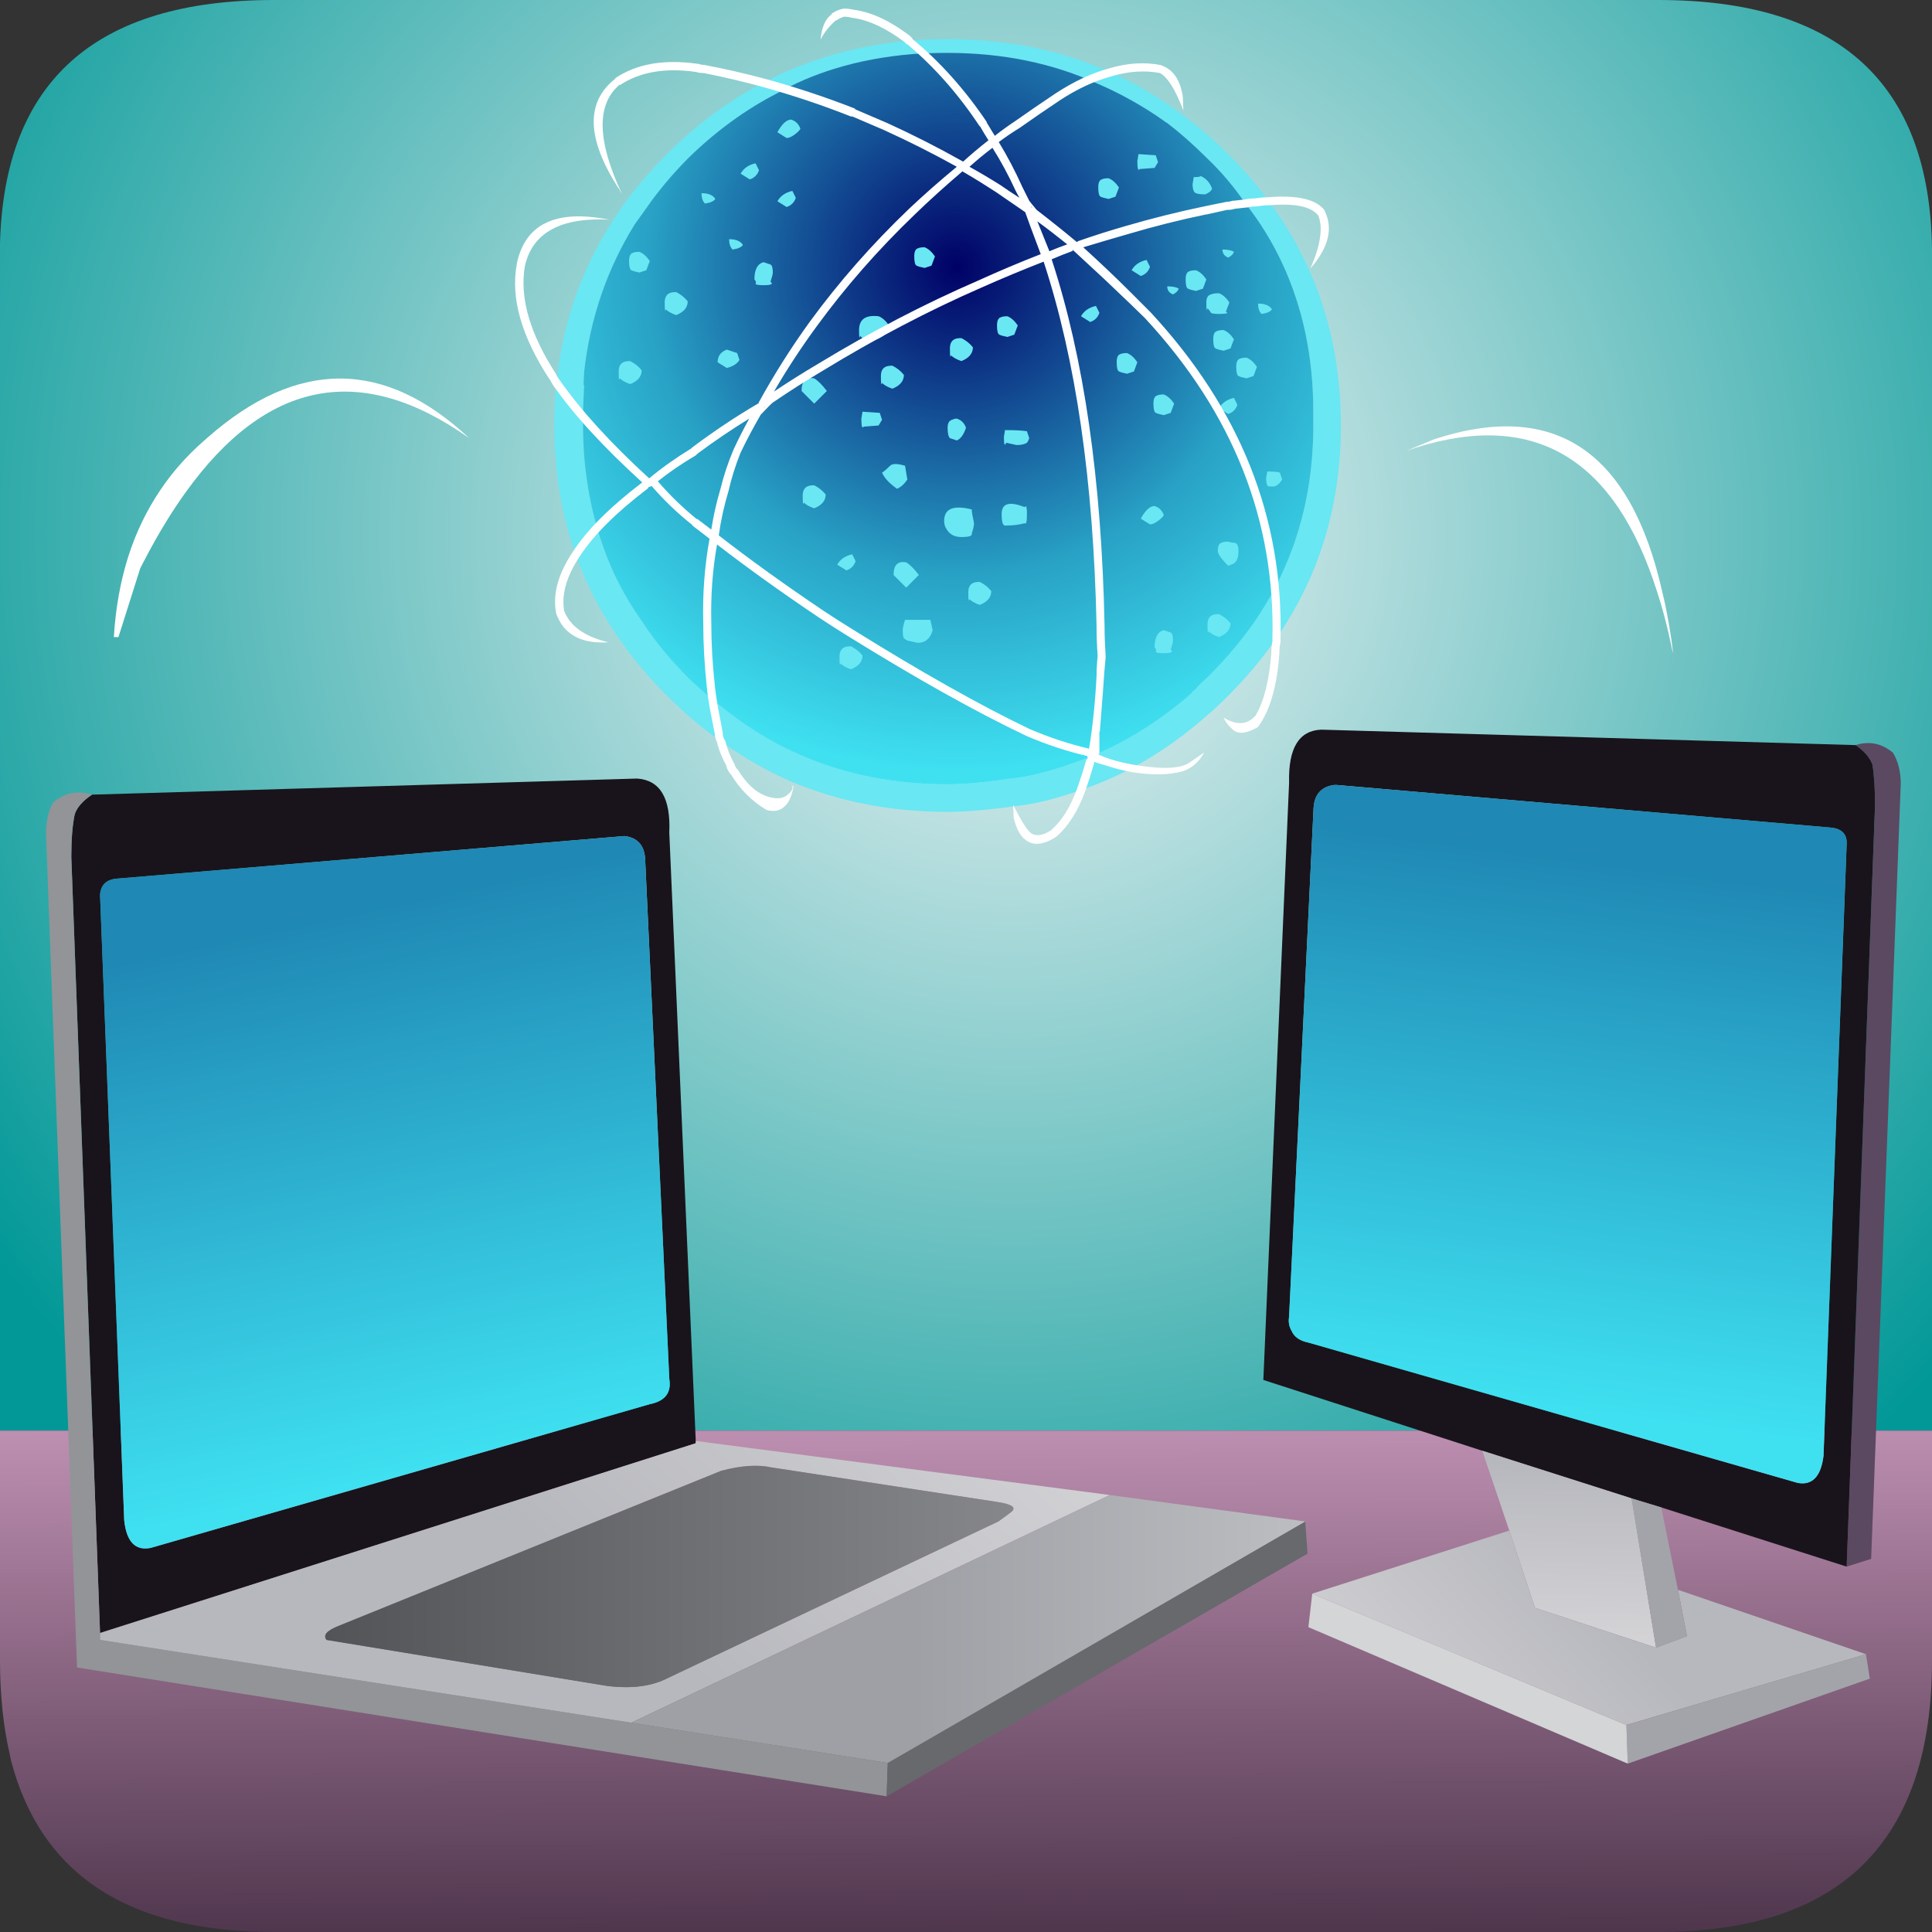 <?xml version="1.0" encoding="utf-8"?>
<!-- Generator: Adobe Illustrator 16.0.0, SVG Export Plug-In . SVG Version: 6.00 Build 0)  -->
<!DOCTYPE svg PUBLIC "-//W3C//DTD SVG 1.1//EN" "http://www.w3.org/Graphics/SVG/1.1/DTD/svg11.dtd">
<svg version="1.1" id="Information_Technology__x28_IT_x29_"
	 xmlns="http://www.w3.org/2000/svg" xmlns:xlink="http://www.w3.org/1999/xlink" x="0px" y="0px" width="42px" height="42px"
	 viewBox="0 0 42 42" enable-background="new 0 0 42 42" xml:space="preserve">
<rect x="0" y="0" width="42" height="42" fill="#333333" stroke="none"/>
<g>
	
		<line fill-rule="evenodd" clip-rule="evenodd" fill="none" stroke="#0000FF" stroke-width="0.35" stroke-linecap="round" stroke-linejoin="round" stroke-miterlimit="3" x1="24.5" y1="24.4" x2="27.1" y2="24.9"/>
	<g>
		<g>
			
				<radialGradient id="SVGID_1_" cx="44" cy="23.2" r="54.413" gradientTransform="matrix(0.5 0 0 0.5 0 0)" gradientUnits="userSpaceOnUse">
				<stop  offset="0" style="stop-color:#F5F6F7"/>
				<stop  offset="1" style="stop-color:#019897"/>
			</radialGradient>
			<path fill-rule="evenodd" clip-rule="evenodd" fill="url(#SVGID_1_)" d="M42,31.1H0V5.55C0,5.5,0,5.45,0,5.4
				c0-0.038,0-0.075,0-0.112C0.095,1.763,2.078,0,5.95,0h30.1c3.913,0,5.896,1.8,5.95,5.4c0,0.05,0,0.1,0,0.15V31.1z"/>
			
				<linearGradient id="SVGID_2_" gradientUnits="userSpaceOnUse" x1="42.129" y1="93.763" x2="41.933" y2="53.388" gradientTransform="matrix(0.5 0 0 0.5 0 0)">
				<stop  offset="0" style="stop-color:#1E0F21"/>
				<stop  offset="1" style="stop-color:#E9B2D8"/>
			</linearGradient>
			<path fill-rule="evenodd" clip-rule="evenodd" fill="url(#SVGID_2_)" d="M0,31.1h42v5c0,3.934-1.983,5.9-5.95,5.9H5.95
				c-3.16,0-5.064-1.246-5.713-3.737c-0.007-0.042-0.015-0.083-0.025-0.125C0.071,37.527,0,36.849,0,36.1V31.1z"/>
		</g>
	</g>
	<g>
		<g>
			<path fill-rule="evenodd" clip-rule="evenodd" fill="#19141B" d="M2,17.275l11.85-0.35c0.5,0.034,0.733,0.425,0.7,1.175
				l0.575,13.225v0.05L2.175,35.5L1.55,18.625c0-0.383,0.025-0.692,0.075-0.925C1.675,17.55,1.8,17.408,2,17.275z M2.55,19.1
				c-0.233,0.017-0.358,0.133-0.375,0.35L2.7,33.05c0.05,0.467,0.241,0.667,0.575,0.601l10.85-3.125
				c0.333-0.066,0.475-0.25,0.425-0.551l-0.525-11.3c-0.017-0.3-0.167-0.466-0.45-0.5L2.55,19.1z"/>
			<path fill-rule="evenodd" clip-rule="evenodd" fill="#929498" d="M19.3,38.325l-0.025,0.725l-17.6-2.8L1,18.125
				c0-0.267,0.05-0.492,0.15-0.675C1.4,17.233,1.684,17.175,2,17.275C1.8,17.408,1.675,17.55,1.625,17.7
				c-0.05,0.233-0.075,0.542-0.075,0.925L2.175,35.5v0.15l11.55,1.8L19.3,38.325z"/>
			<polygon fill-rule="evenodd" clip-rule="evenodd" fill="#67696D" points="19.3,38.325 28.375,33.075 28.425,33.775 19.275,39.05 
							"/>
			<path fill-rule="evenodd" clip-rule="evenodd" fill="#69E7F3" d="M27.575,4.362c0.329,0.445,0.608,0.911,0.837,1.4
				c0.492,1.063,0.738,2.226,0.738,3.487c0,1.742-0.471,3.288-1.413,4.638c-0.292,0.425-0.629,0.829-1.013,1.212
				c-0.018,0.018-0.033,0.034-0.05,0.05c-0.009,0.009-0.017,0.017-0.024,0.025c-0.09,0.089-0.182,0.177-0.275,0.263
				c-0.029,0.024-0.059,0.049-0.088,0.075c-0.523,0.468-1.077,0.86-1.662,1.175c-0.362,0.193-0.737,0.355-1.125,0.487
				c-0.557,0.196-1.032,0.313-1.425,0.35c-0.59,0.083-1.082,0.125-1.475,0.125c-1.241,0-2.387-0.225-3.438-0.675
				c-0.522-0.232-1.022-0.52-1.5-0.863c-0.388-0.275-0.759-0.587-1.113-0.938c-0.431-0.422-0.806-0.868-1.125-1.337
				c-0.385-0.562-0.689-1.158-0.912-1.788c-0.309-0.869-0.463-1.802-0.463-2.8c0-0.316,0.017-0.625,0.05-0.925
				c0.126-1.259,0.518-2.409,1.175-3.45c0.125-0.198,0.259-0.395,0.4-0.587c0.263-0.341,0.555-0.67,0.875-0.988
				c0.63-0.617,1.309-1.117,2.038-1.5c0.428-0.225,0.874-0.408,1.337-0.55c0.586-0.188,1.199-0.308,1.838-0.362
				C20.039,0.862,20.317,0.85,20.6,0.85c1.278,0,2.453,0.237,3.525,0.712C24.659,1.8,25.168,2.096,25.65,2.45
				c0.02,0.015,0.041,0.031,0.063,0.05c0.323,0.238,0.636,0.505,0.938,0.8C26.992,3.639,27.301,3.993,27.575,4.362z M27.075,4.425
				c-0.25-0.366-0.534-0.7-0.851-1c-0.283-0.283-0.566-0.533-0.85-0.75c-0.033-0.017-0.059-0.033-0.075-0.05
				c-0.45-0.316-0.925-0.583-1.425-0.8C22.892,1.375,21.8,1.15,20.6,1.15c-0.267,0-0.517,0.008-0.75,0.025
				c-0.617,0.05-1.192,0.158-1.725,0.325c-0.433,0.133-0.842,0.309-1.225,0.525c-0.683,0.35-1.325,0.817-1.925,1.4
				c-0.283,0.283-0.55,0.592-0.8,0.925c-0.117,0.167-0.242,0.341-0.375,0.525c-0.6,0.967-0.966,2.033-1.1,3.2
				c-0.006,0.099-0.01,0.199-0.013,0.3H12.7c-0.011,0.188-0.02,0.38-0.025,0.575V9.1c0,0.049,0,0.099,0,0.15
				c0,0.917,0.142,1.783,0.425,2.6c0.2,0.583,0.483,1.133,0.85,1.65c0.283,0.433,0.625,0.85,1.025,1.25
				c0.333,0.317,0.683,0.608,1.05,0.875c0.434,0.317,0.9,0.583,1.4,0.8c0.967,0.417,2.025,0.625,3.175,0.625
				c0.367,0,0.825-0.042,1.375-0.125c0.367-0.033,0.809-0.142,1.325-0.325c0.351-0.117,0.7-0.267,1.05-0.45
				c0.533-0.283,1.051-0.642,1.551-1.075c0.016-0.034,0.041-0.059,0.074-0.075c0.084-0.1,0.167-0.183,0.25-0.25l0.025-0.025
				c0.017-0.017,0.033-0.033,0.05-0.05c0.351-0.35,0.667-0.725,0.95-1.125c0.867-1.25,1.3-2.683,1.3-4.3c0-0.05,0-0.1,0-0.15V9.025
				c0-0.024,0-0.049,0-0.075c0-1.184-0.225-2.259-0.675-3.225C27.658,5.258,27.392,4.825,27.075,4.425z"/>
			
				<radialGradient id="SVGID_3_" cx="41.6" cy="11.6" r="24.956" gradientTransform="matrix(0.5 0 0 0.5 0 0)" gradientUnits="userSpaceOnUse">
				<stop  offset="0" style="stop-color:#000066"/>
				<stop  offset="0.537" style="stop-color:#28A1C5"/>
				<stop  offset="0.882" style="stop-color:#3FE1F1"/>
			</radialGradient>
			<path fill-rule="evenodd" clip-rule="evenodd" fill="url(#SVGID_3_)" d="M27.075,4.425c0.316,0.4,0.583,0.833,0.8,1.3
				c0.45,0.966,0.675,2.042,0.675,3.225c0,0.025,0,0.05,0,0.075V9.1c0,0.05,0,0.1,0,0.15c0,1.617-0.433,3.05-1.3,4.3
				c-0.283,0.4-0.6,0.775-0.95,1.125c-0.017,0.017-0.033,0.034-0.05,0.05l-0.025,0.025c-0.083,0.067-0.166,0.15-0.25,0.25
				c-0.033,0.017-0.059,0.042-0.074,0.075c-0.5,0.433-1.018,0.792-1.551,1.075C24,16.333,23.65,16.483,23.3,16.6
				c-0.517,0.183-0.958,0.292-1.325,0.325c-0.55,0.083-1.008,0.125-1.375,0.125c-1.15,0-2.208-0.208-3.175-0.625
				c-0.5-0.216-0.966-0.483-1.4-0.8c-0.367-0.267-0.717-0.558-1.05-0.875c-0.4-0.4-0.742-0.817-1.025-1.25
				c-0.367-0.517-0.65-1.067-0.85-1.65c-0.283-0.817-0.425-1.683-0.425-2.6c0-0.051,0-0.101,0-0.15V8.95
				c0.006-0.195,0.014-0.387,0.025-0.575h-0.013c0.002-0.101,0.007-0.201,0.013-0.3c0.133-1.167,0.5-2.233,1.1-3.2
				c0.133-0.184,0.258-0.358,0.375-0.525c0.25-0.333,0.517-0.642,0.8-0.925c0.6-0.583,1.242-1.05,1.925-1.4
				c0.383-0.216,0.792-0.392,1.225-0.525c0.533-0.167,1.108-0.275,1.725-0.325c0.233-0.017,0.483-0.025,0.75-0.025
				c1.2,0,2.292,0.225,3.275,0.675c0.5,0.217,0.975,0.483,1.425,0.8c0.017,0.017,0.042,0.033,0.075,0.05
				c0.283,0.217,0.566,0.467,0.85,0.75C26.541,3.725,26.825,4.059,27.075,4.425z"/>
			<path fill-rule="evenodd" clip-rule="evenodd" fill="#FFFFFF" d="M30.575,9.8l0.6-0.25c2.62-0.858,4.274,0.25,4.963,3.325
				c0.038,0.15,0.071,0.304,0.1,0.462c0.049,0.251,0.091,0.514,0.125,0.788c0.005,0.025,0.009,0.05,0.013,0.075
				c-0.01-0.025-0.018-0.05-0.025-0.075c-0.053-0.259-0.111-0.509-0.175-0.75c-0.046-0.173-0.096-0.339-0.149-0.5
				c-0.912-2.901-2.654-3.951-5.226-3.15L30.575,9.8z M4.4,9.612c0.036-0.033,0.074-0.066,0.113-0.1
				C6.463,7.797,8.359,7.802,10.2,9.525C7.852,7.859,5.797,8.251,4.038,10.7c-0.292,0.404-0.575,0.867-0.85,1.387
				c-0.047,0.086-0.093,0.174-0.138,0.263l-0.475,1.5h-0.1c0.038-0.627,0.142-1.211,0.313-1.75c0.168-0.526,0.402-1.01,0.7-1.45
				C3.742,10.271,4.046,9.926,4.4,9.612z"/>
			
				<linearGradient id="SVGID_4_" gradientUnits="userSpaceOnUse" x1="14.116" y1="39.715" x2="19.37" y2="63.889" gradientTransform="matrix(0.5 0 0 0.5 0 0)">
				<stop  offset="0" style="stop-color:#1F88B4"/>
				<stop  offset="1" style="stop-color:#3FE1F1"/>
			</linearGradient>
			<path fill-rule="evenodd" clip-rule="evenodd" fill="url(#SVGID_4_)" d="M2.55,19.1l11.025-0.925c0.283,0.034,0.433,0.2,0.45,0.5
				l0.525,11.3c0.05,0.301-0.091,0.484-0.425,0.551L3.275,33.65C2.941,33.717,2.75,33.517,2.7,33.05l-0.525-13.6
				C2.191,19.233,2.316,19.117,2.55,19.1z"/>
			
				<linearGradient id="SVGID_5_" gradientUnits="userSpaceOnUse" x1="25.611" y1="68.77" x2="38.253" y2="54.638" gradientTransform="matrix(0.5 0 0 0.5 0 0)">
				<stop  offset="0" style="stop-color:#B7B8BD"/>
				<stop  offset="1" style="stop-color:#D3D3D6"/>
			</linearGradient>
			<path fill-rule="evenodd" clip-rule="evenodd" fill="url(#SVGID_5_)" d="M15.125,31.325l9,1.175l-10.4,4.95l-11.55-1.8V35.5
				l12.95-4.125V31.325z M14.525,36.475l7.175-3.399c0.05-0.034,0.142-0.101,0.274-0.2c0.134-0.1,0.033-0.175-0.3-0.225l-4.9-0.75
				c-0.3-0.066-0.667-0.042-1.1,0.074L7.35,35.35C7.1,35.45,7.017,35.55,7.1,35.65l6.1,1C13.733,36.717,14.175,36.658,14.525,36.475
				z"/>
			
				<linearGradient id="SVGID_6_" gradientUnits="userSpaceOnUse" x1="14.138" y1="68.541" x2="44.063" y2="68.541" gradientTransform="matrix(0.5 0 0 0.5 0 0)">
				<stop  offset="0" style="stop-color:#525458"/>
				<stop  offset="1" style="stop-color:#86878A"/>
			</linearGradient>
			<path fill-rule="evenodd" clip-rule="evenodd" fill="url(#SVGID_6_)" d="M14.525,36.475c-0.35,0.184-0.792,0.242-1.325,0.176
				l-6.1-1c-0.083-0.101,0-0.2,0.25-0.301l8.325-3.375c0.434-0.116,0.8-0.141,1.1-0.074l4.9,0.75c0.333,0.05,0.434,0.125,0.3,0.225
				c-0.133,0.1-0.225,0.166-0.274,0.2L14.525,36.475z"/>
			
				<linearGradient id="SVGID_7_" gradientUnits="userSpaceOnUse" x1="39.75" y1="70.825" x2="69.05" y2="70.825" gradientTransform="matrix(0.5 0 0 0.5 0 0)">
				<stop  offset="0" style="stop-color:#9EA0A5"/>
				<stop  offset="1" style="stop-color:#D3D3D6"/>
			</linearGradient>
			<polygon fill-rule="evenodd" clip-rule="evenodd" fill="url(#SVGID_7_)" points="28.375,33.075 19.3,38.325 13.725,37.45 
				24.125,32.5 			"/>
		</g>
		<g>
			<path fill-rule="evenodd" clip-rule="evenodd" fill="#69E7F3" d="M26.35,4.1c-0.016,0.05-0.066,0.091-0.149,0.125
				c-0.101,0-0.167-0.008-0.2-0.025c-0.05-0.017-0.075-0.083-0.075-0.2l0.025-0.15c0.1,0,0.149-0.008,0.149-0.025
				C26.217,3.875,26.3,3.967,26.35,4.1z M26.225,6.075l-0.074,0.2L26,6.325c-0.084-0.017-0.142-0.033-0.175-0.05
				c-0.034-0.017-0.05-0.083-0.05-0.2c0-0.1,0.024-0.158,0.074-0.175c0.033-0.017,0.084-0.025,0.15-0.025
				C26.084,5.908,26.158,5.975,26.225,6.075z M26.7,5.6c-0.083-0.034-0.125-0.092-0.125-0.175c0.116,0,0.2,0.017,0.25,0.05
				C26.809,5.525,26.767,5.566,26.7,5.6z M20.25,5.775l-0.15,0.05c-0.083-0.017-0.142-0.033-0.175-0.05
				c-0.033-0.017-0.05-0.083-0.05-0.2c0-0.1,0.025-0.158,0.075-0.175c0.033-0.017,0.083-0.025,0.15-0.025
				c0.083,0.033,0.158,0.1,0.225,0.2L20.25,5.775z M25.175,3.525L25.1,3.65l-0.324,0.025c-0.033,0.05-0.051-0.008-0.051-0.175
				l0.025-0.15l0.375,0.025L25.175,3.525z M24.1,4.325c-0.083-0.017-0.141-0.033-0.175-0.05c-0.033-0.017-0.05-0.083-0.05-0.2
				c0-0.1,0.025-0.158,0.075-0.175c0.033-0.017,0.083-0.025,0.149-0.025c0.084,0.033,0.158,0.1,0.226,0.2l-0.075,0.2L24.1,4.325z
				 M25,5.8c-0.033,0.1-0.1,0.167-0.2,0.2l-0.2-0.125c0.066-0.117,0.176-0.191,0.325-0.225L25,5.8z M24.5,7.675
				c0.084,0.033,0.158,0.1,0.225,0.2l-0.074,0.2l-0.15,0.05c-0.084-0.017-0.142-0.033-0.175-0.05c-0.034-0.017-0.05-0.083-0.05-0.2
				c0-0.1,0.024-0.158,0.074-0.175C24.383,7.684,24.434,7.675,24.5,7.675z M23.9,6.8C23.867,6.9,23.8,6.967,23.7,7l-0.2-0.125
				c0.066-0.117,0.175-0.191,0.325-0.225L23.9,6.8z M25.125,8.975c-0.033-0.017-0.05-0.083-0.05-0.2c0-0.1,0.024-0.158,0.075-0.175
				c0.033-0.017,0.083-0.025,0.149-0.025c0.083,0.033,0.159,0.1,0.226,0.2l-0.075,0.2l-0.15,0.05
				C25.217,9.008,25.158,8.992,25.125,8.975z M21.75,6.9c0.033-0.017,0.084-0.025,0.15-0.025c0.083,0.033,0.158,0.1,0.225,0.2
				l-0.075,0.2L21.9,7.325c-0.084-0.017-0.143-0.033-0.176-0.05c-0.033-0.017-0.05-0.083-0.05-0.2
				C21.675,6.975,21.7,6.917,21.75,6.9z M20.9,7.35c0.1,0.05,0.184,0.117,0.25,0.2c0,0.134-0.084,0.233-0.25,0.3
				c-0.1-0.034-0.175-0.075-0.225-0.125c-0.017,0.067-0.025,0.017-0.025-0.15c0-0.1,0.033-0.167,0.1-0.2
				C20.783,7.358,20.833,7.35,20.9,7.35z M20.8,9.1c0.1,0.033,0.167,0.1,0.2,0.2c-0.05,0.15-0.117,0.242-0.2,0.275l-0.15-0.05
				C20.617,9.492,20.6,9.417,20.6,9.3c0-0.1,0.033-0.158,0.1-0.175C20.733,9.108,20.767,9.1,20.8,9.1z M22.375,9.525
				c-0.017,0.05-0.033,0.083-0.05,0.1c-0.05,0.033-0.125,0.05-0.226,0.05l-0.225-0.05c-0.033,0.083-0.05,0.042-0.05-0.125
				l0.024-0.15c0.217,0,0.375,0.008,0.476,0.025L22.375,9.525z M21.175,11.375c0,0.05-0.017,0.125-0.05,0.225
				c0.017,0.05-0.059,0.075-0.225,0.075c-0.15,0-0.258-0.058-0.325-0.175c-0.034-0.05-0.05-0.108-0.05-0.175
				c0-0.267,0.2-0.35,0.6-0.25C21.125,11.125,21.142,11.225,21.175,11.375z M22.3,11c0.017,0.017,0.025,0.075,0.025,0.175
				c0,0.167-0.017,0.233-0.05,0.2c-0.117,0.033-0.259,0.05-0.426,0.05c-0.05,0-0.074-0.083-0.074-0.25c0-0.233,0.166-0.283,0.5-0.15
				L22.3,11z M25.3,11.2c-0.017,0.033-0.058,0.075-0.125,0.125C25.108,11.375,25.05,11.4,25,11.4l-0.2-0.125
				C24.9,11.092,25,11,25.1,11C25.2,11.033,25.267,11.1,25.3,11.2z M26.825,7.375l-0.075,0.2l-0.15,0.05
				c-0.083-0.017-0.141-0.033-0.175-0.05c-0.033-0.017-0.05-0.083-0.05-0.2c0-0.1,0.025-0.158,0.075-0.175
				c0.033-0.017,0.083-0.025,0.149-0.025C26.684,7.208,26.758,7.275,26.825,7.375z M26.65,6.775c0.066,0.034,0.016,0.05-0.15,0.05
				c-0.1,0-0.158-0.009-0.175-0.025c-0.017-0.033-0.042-0.066-0.075-0.1c-0.017,0.083-0.025,0.042-0.025-0.125
				c0-0.1,0.033-0.158,0.101-0.175c0.033-0.017,0.091-0.025,0.175-0.025c0.084,0.033,0.158,0.1,0.225,0.2L26.65,6.775z
				 M27.425,6.825C27.375,6.775,27.35,6.7,27.35,6.6c0.15,0,0.25,0.042,0.301,0.125C27.617,6.775,27.541,6.809,27.425,6.825z
				 M25.625,6.275C25.608,6.325,25.566,6.367,25.5,6.4c-0.084-0.033-0.125-0.091-0.125-0.175
				C25.492,6.225,25.575,6.242,25.625,6.275z M27.25,8.175l-0.15,0.05c-0.083-0.017-0.141-0.034-0.175-0.05
				c-0.033-0.017-0.05-0.083-0.05-0.2c0-0.1,0.025-0.159,0.075-0.175c0.033-0.017,0.083-0.025,0.149-0.025
				c0.084,0.034,0.158,0.1,0.226,0.2L27.25,8.175z M26.9,8.8C26.867,8.9,26.8,8.967,26.7,9l-0.2-0.125
				c0.066-0.117,0.175-0.191,0.325-0.225L26.9,8.8z M27.575,10.575c-0.034-0.017-0.05-0.075-0.05-0.175l0.024-0.15
				c0.15,0,0.241,0.008,0.275,0.025l0.05,0.15c-0.05,0.083-0.108,0.133-0.175,0.15C27.633,10.575,27.592,10.575,27.575,10.575z
				 M26.55,11.8c0.034-0.017,0.083-0.025,0.15-0.025c0.05,0.017,0.1,0.025,0.149,0.025c0.051,0.017,0.075,0.075,0.075,0.175
				s-0.017,0.175-0.05,0.225c-0.017,0.017-0.033,0.033-0.05,0.05L26.7,12.3c-0.15-0.15-0.226-0.258-0.226-0.325
				C26.475,11.875,26.5,11.817,26.55,11.8z M26.275,13.725c-0.018,0.066-0.025,0.017-0.025-0.15c0-0.1,0.033-0.167,0.1-0.2
				c0.033-0.017,0.084-0.025,0.15-0.025c0.1,0.05,0.184,0.117,0.25,0.2c0,0.133-0.084,0.233-0.25,0.3
				C26.4,13.817,26.325,13.775,26.275,13.725z M25.45,14.125c0.066,0.05,0.017,0.075-0.15,0.075c-0.1,0-0.158-0.008-0.175-0.025
				c0.017-0.033,0.008-0.066-0.025-0.1c0-0.217,0.066-0.342,0.2-0.375c0.05,0.017,0.101,0.033,0.15,0.05
				c0.033,0.017,0.05,0.075,0.05,0.175C25.5,13.958,25.483,14.025,25.45,14.125z M21.3,12.65c0.101,0.05,0.184,0.117,0.25,0.2
				c0,0.133-0.083,0.233-0.25,0.3c-0.1-0.033-0.175-0.075-0.225-0.125c-0.017,0.067-0.025,0.017-0.025-0.15
				c0-0.1,0.034-0.167,0.101-0.2C21.184,12.658,21.233,12.65,21.3,12.65z M17.4,2.8c-0.017,0.033-0.058,0.075-0.125,0.125
				C17.208,2.975,17.15,3,17.1,3l-0.2-0.125C17,2.691,17.1,2.6,17.2,2.6C17.3,2.633,17.367,2.7,17.4,2.8z M17.1,4.5l-0.2-0.125
				c0.067-0.117,0.175-0.191,0.325-0.225L17.3,4.3C17.267,4.4,17.2,4.467,17.1,4.5z M16.1,3.775
				c0.066-0.117,0.175-0.192,0.325-0.225L16.5,3.7c-0.033,0.1-0.1,0.167-0.2,0.2L16.1,3.775z M15.325,4.425
				C15.275,4.375,15.25,4.3,15.25,4.2c0.15,0,0.25,0.042,0.3,0.125C15.517,4.375,15.442,4.408,15.325,4.425z M15.925,5.425
				C15.875,5.375,15.85,5.3,15.85,5.2c0.15,0,0.25,0.042,0.3,0.125C16.117,5.375,16.042,5.408,15.925,5.425z M16.4,6.075
				c0-0.217,0.067-0.342,0.2-0.375c0.05,0.017,0.1,0.033,0.15,0.05c0.033,0.017,0.05,0.075,0.05,0.175c0,0.033-0.017,0.1-0.05,0.2
				C16.817,6.175,16.767,6.2,16.6,6.2c-0.1,0-0.158-0.009-0.175-0.025C16.442,6.142,16.433,6.108,16.4,6.075z M14.125,5.675
				l-0.075,0.2l-0.15,0.05c-0.083-0.017-0.142-0.033-0.175-0.05s-0.05-0.083-0.05-0.2c0-0.1,0.025-0.158,0.075-0.175
				c0.033-0.017,0.083-0.025,0.15-0.025C13.983,5.508,14.058,5.575,14.125,5.675z M14.95,6.55c0,0.134-0.083,0.233-0.25,0.3
				c-0.1-0.034-0.175-0.075-0.225-0.125c-0.017,0.067-0.025,0.017-0.025-0.15c0-0.1,0.033-0.167,0.1-0.2
				c0.034-0.017,0.083-0.025,0.15-0.025C14.8,6.4,14.883,6.467,14.95,6.55z M13.475,8.225c-0.017,0.067-0.025,0.017-0.025-0.15
				c0-0.1,0.033-0.167,0.1-0.2c0.034-0.017,0.083-0.025,0.15-0.025c0.1,0.05,0.183,0.117,0.25,0.2c0,0.134-0.083,0.233-0.25,0.3
				C13.6,8.316,13.525,8.275,13.475,8.225z M19.325,7.075c0,0.167-0.142,0.283-0.425,0.35C18.8,7.392,18.733,7.35,18.7,7.3
				c-0.017,0.083-0.025,0.042-0.025-0.125c0-0.233,0.142-0.333,0.425-0.3C19.183,6.908,19.258,6.975,19.325,7.075z M18.75,8.95
				l0.375,0.025l0.05,0.15L19.1,9.25l-0.325,0.025c-0.033,0.05-0.05-0.008-0.05-0.175L18.75,8.95z M19.65,8.15
				c0,0.133-0.083,0.233-0.25,0.3c-0.1-0.033-0.175-0.075-0.225-0.125c-0.017,0.066-0.025,0.017-0.025-0.15
				c0-0.1,0.033-0.167,0.1-0.2c0.033-0.017,0.083-0.025,0.15-0.025C19.5,8,19.583,8.066,19.65,8.15z M17.7,8.225
				c0.083,0.05,0.175,0.142,0.275,0.275L17.7,8.775L17.425,8.5C17.425,8.283,17.517,8.191,17.7,8.225z M15.8,7.6l0.225,0.075
				l0.05,0.15C16.025,7.908,15.933,7.967,15.8,8l-0.2-0.125C15.6,7.742,15.667,7.65,15.8,7.6z M17.475,10.925
				c-0.017,0.067-0.025,0.017-0.025-0.15c0-0.1,0.033-0.167,0.1-0.2c0.034-0.017,0.083-0.025,0.15-0.025
				c0.1,0.05,0.183,0.117,0.25,0.2c0,0.133-0.083,0.233-0.25,0.3C17.6,11.017,17.525,10.975,17.475,10.925z M19.725,10.425
				c-0.067,0.1-0.142,0.167-0.225,0.2c-0.167-0.117-0.275-0.233-0.325-0.35c0.05-0.033,0.108-0.083,0.175-0.15
				c0.05-0.05,0.158-0.05,0.325,0L19.725,10.425z M18.6,12.2c-0.033,0.1-0.1,0.167-0.2,0.2l-0.2-0.125
				c0.066-0.117,0.175-0.191,0.325-0.225L18.6,12.2z M20.225,13.475l0.05,0.225c-0.05,0.183-0.158,0.275-0.325,0.275l-0.225-0.05
				c-0.033-0.017-0.059-0.033-0.075-0.05S19.625,13.8,19.625,13.7c0-0.05,0.017-0.125,0.05-0.225
				C19.708,13.475,19.892,13.475,20.225,13.475z M19.7,12.775L19.425,12.5c0-0.217,0.092-0.308,0.275-0.275
				c0.083,0.05,0.175,0.142,0.275,0.275L19.7,12.775z M18.5,14.05c0.1,0.05,0.183,0.117,0.25,0.2c0,0.133-0.083,0.233-0.25,0.3
				c-0.1-0.033-0.175-0.075-0.225-0.125c-0.017,0.067-0.025,0.017-0.025-0.15c0-0.1,0.033-0.167,0.1-0.2
				C18.383,14.058,18.433,14.05,18.5,14.05z"/>
		</g>
		<g>
			<g>
				<path fill-rule="evenodd" clip-rule="evenodd" fill="#5B4961" d="M40.341,16.197c0.299-0.093,0.569-0.037,0.812,0.168
					c0.111,0.187,0.168,0.411,0.168,0.672l-0.644,16.852l-0.532,0.168l0.616-16.543c0-0.373-0.019-0.672-0.057-0.896
					C40.648,16.468,40.527,16.328,40.341,16.197z"/>
				<path fill-rule="evenodd" clip-rule="evenodd" fill="#19141B" d="M40.145,34.057l-4.03-1.287l-0.645-0.196l-3.247-1.036
					l-4.759-1.539l0.56-12.989c-0.019-0.747,0.215-1.129,0.7-1.148l11.617,0.336c0.187,0.131,0.308,0.271,0.363,0.42
					c0.038,0.224,0.057,0.523,0.057,0.896L40.145,34.057z M29.06,17.065h-0.056c-0.28,0.038-0.43,0.205-0.448,0.504l-0.532,11.058
					c-0.019,0.111,0,0.214,0.056,0.308c0.057,0.131,0.178,0.214,0.364,0.252l10.638,3.051c0.317,0.057,0.504-0.14,0.56-0.588
					l0.504-13.325c0-0.205-0.121-0.317-0.363-0.335L29.06,17.065z"/>
				
					<linearGradient id="SVGID_8_" gradientUnits="userSpaceOnUse" x1="70.703" y1="37.331" x2="67.873" y2="58.78" gradientTransform="matrix(0.56 0 0 0.56 -4.7 -2.25)">
					<stop  offset="0" style="stop-color:#1F88B4"/>
					<stop  offset="1" style="stop-color:#3FE1F1"/>
				</linearGradient>
				<path fill-rule="evenodd" clip-rule="evenodd" fill="url(#SVGID_8_)" d="M29.06,17.065l10.722,0.924
					c0.242,0.019,0.363,0.13,0.363,0.335l-0.504,13.325c-0.056,0.448-0.242,0.645-0.56,0.588l-10.638-3.051
					c-0.187-0.038-0.308-0.121-0.364-0.252c-0.056-0.094-0.074-0.196-0.056-0.308l0.532-11.058c0.019-0.299,0.168-0.467,0.448-0.504
					H29.06z"/>
				
					<linearGradient id="SVGID_9_" gradientUnits="userSpaceOnUse" x1="69.39" y1="60.776" x2="69.261" y2="67.526" gradientTransform="matrix(0.56 0 0 0.56 -4.7 -2.25)">
					<stop  offset="0" style="stop-color:#B7B8BD"/>
					<stop  offset="1" style="stop-color:#D3D3D6"/>
				</linearGradient>
				<polygon fill-rule="evenodd" clip-rule="evenodd" fill="url(#SVGID_9_)" points="32.811,33.273 32.223,31.537 35.47,32.573 
					36.002,35.82 33.37,34.953 				"/>
				
					<linearGradient id="SVGID_10_" gradientUnits="userSpaceOnUse" x1="70.805" y1="66.455" x2="62.7" y2="73.6" gradientTransform="matrix(0.56 0 0 0.56 -4.7 -2.25)">
					<stop  offset="0" style="stop-color:#B7B8BD"/>
					<stop  offset="1" style="stop-color:#D3D3D6"/>
				</linearGradient>
				<polygon fill-rule="evenodd" clip-rule="evenodd" fill="url(#SVGID_10_)" points="35.357,37.5 28.527,34.645 32.811,33.273 
					33.37,34.953 36.002,35.82 36.674,35.568 36.478,34.561 40.564,35.961 				"/>
				<path fill-rule="evenodd" clip-rule="evenodd" fill="#A3A4A9" d="M36.114,32.77l0.363,1.791l0.196,1.008l-0.672,0.252
					l-0.532-3.247L36.114,32.77z M35.357,37.5l5.207-1.539l0.084,0.531l-5.263,1.848L35.357,37.5z"/>
				<polygon fill-rule="evenodd" clip-rule="evenodd" fill="#D3D5D6" points="28.527,34.645 35.357,37.5 35.386,38.34 
					28.443,35.373 				"/>
			</g>
		</g>
	</g>
	<g>
		<path fill-rule="evenodd" clip-rule="evenodd" fill="#FFFFFF" d="M16.612,8.862l0.013-0.012h-0.013V8.862z M15.163,9.862
			L15.125,9.9c-0.304,0.179-0.579,0.366-0.825,0.563c0.261,0.302,0.544,0.577,0.85,0.825v-0.013
			c0.099,0.074,0.203,0.153,0.313,0.238c0.047-0.303,0.114-0.599,0.2-0.888c0.07-0.288,0.166-0.575,0.288-0.862
			c0.103-0.221,0.215-0.441,0.337-0.663C15.906,9.334,15.531,9.588,15.163,9.862z M22.688,5.688
			c-0.448,0.175-0.898,0.362-1.35,0.563c-1.146,0.5-2.292,1.101-3.438,1.8c-0.367,0.217-0.733,0.45-1.1,0.7
			c-0.019,0.012-0.107,0.1-0.262,0.263c-0.16,0.276-0.306,0.551-0.438,0.825c-0.112,0.279-0.2,0.558-0.263,0.837
			c-0.095,0.313-0.166,0.634-0.212,0.963c0.669,0.521,1.428,1.067,2.275,1.637c0.2,0.133,0.408,0.267,0.625,0.4
			c1.496,0.933,2.784,1.658,3.863,2.175c0.431,0.183,0.859,0.325,1.287,0.425c0.077-0.461,0.132-0.987,0.163-1.575
			c0-0.138,0.008-0.283,0.024-0.438c-0.017-0.229-0.024-0.45-0.024-0.663C23.771,10.456,23.387,7.818,22.688,5.688z M22.813,5.462
			c0.121-0.051,0.25-0.102,0.388-0.15c-0.218-0.176-0.435-0.343-0.65-0.5C22.633,5.018,22.721,5.234,22.813,5.462z M21.75,4.025
			c0.135,0.093,0.271,0.185,0.412,0.275c-0.031-0.054-0.061-0.108-0.087-0.162c-0.153-0.331-0.319-0.64-0.5-0.925
			c-0.179,0.136-0.345,0.274-0.5,0.413C21.301,3.75,21.526,3.884,21.75,4.025z M22.287,4.612c-0.213-0.145-0.426-0.291-0.637-0.438
			c-0.229-0.149-0.459-0.292-0.688-0.425c-0.013-0.006-0.026-0.015-0.038-0.025c-0.359,0.305-0.706,0.618-1.037,0.938
			C19.092,5.425,18.379,6.238,17.75,7.1c-0.333,0.455-0.642,0.926-0.925,1.413c0.323-0.216,0.648-0.42,0.975-0.613
			c1.154-0.7,2.309-1.3,3.463-1.8c0.455-0.207,0.909-0.398,1.362-0.575C22.447,5.054,22.334,4.749,22.287,4.612z M22.438,4.513
			l-0.025-0.025c0.006,0.008,0.01,0.016,0.013,0.025H22.438z M25.713,2.1l0.012,0.3c-0.176-0.457-0.346-0.728-0.512-0.813
			C24.875,1.524,24.52,1.55,24.15,1.663c-0.359,0.097-0.726,0.268-1.101,0.512c-0.3,0.2-0.591,0.4-0.875,0.6
			c-0.16,0.099-0.314,0.203-0.462,0.313c0.186,0.304,0.357,0.629,0.512,0.975c0.051,0.1,0.101,0.2,0.15,0.3
			c0.01,0.015,0.063,0.081,0.162,0.2c0.289,0.222,0.581,0.455,0.875,0.7c0.01-0.011,0.021-0.02,0.038-0.025
			c0.333-0.116,0.675-0.225,1.024-0.325c0.567-0.166,1.134-0.307,1.7-0.425c0.154-0.033,0.317-0.066,0.487-0.1h0.013
			c0.042-0.002,0.083-0.01,0.125-0.025h0.025l0.225-0.025c0.071-0.017,0.149-0.025,0.237-0.025c0.1-0.017,0.191-0.024,0.275-0.025
			h0.013c0.638-0.051,1.046,0.045,1.225,0.288v0.012c0.188,0.381,0.083,0.798-0.313,1.25c0.229-0.518,0.284-0.91,0.163-1.175v0.012
			c-0.154-0.189-0.508-0.26-1.063-0.212h-0.013c-0.079,0-0.167,0.009-0.263,0.025H27.3c-0.074,0.001-0.141,0.009-0.2,0.025h-0.024
			L26.85,4.538c-0.054,0.017-0.107,0.025-0.162,0.025h-0.013c-0.157,0.034-0.308,0.067-0.45,0.1h-0.012
			c-0.563,0.117-1.125,0.258-1.688,0.425c-0.305,0.087-0.629,0.183-0.976,0.288c0.358,0.325,0.696,0.646,1.013,0.962
			c0.15,0.15,0.3,0.3,0.45,0.45c1.95,2.102,2.892,4.473,2.825,7.112c0,0.017,0,0.033,0,0.05v0.012
			c-0.017,0.079-0.025,0.158-0.025,0.238v0.012c-0.041,0.585-0.153,1.048-0.338,1.388l-0.012,0.025
			c-0.033,0.062-0.071,0.121-0.113,0.175c-0.01,0.01-0.023,0.019-0.037,0.025c-0.246,0.134-0.425,0.139-0.537,0.012
			c-0.078-0.07-0.137-0.149-0.176-0.237c0.287,0.175,0.521,0.159,0.7-0.05c0.183-0.317,0.294-0.768,0.338-1.35
			c-0.001-0.083,0.007-0.167,0.024-0.25v-0.013c0-0.01,0-0.023,0-0.038c0.066-2.593-0.859-4.922-2.774-6.987
			c-0.149-0.149-0.45-0.436-0.9-0.863l-0.675-0.625l0.013,0.025L23.3,5.462c-0.151,0.056-0.297,0.115-0.438,0.175
			c0.702,2.139,1.085,4.792,1.15,7.962c0,0.217,0.009,0.441,0.024,0.675v0.013c-0.016,0.146-0.036,0.412-0.063,0.8
			c-0.022,0.304-0.043,0.575-0.063,0.813H23.9v0.188c-0.002,0.018-0.002,0.035,0,0.05v0.237L23.875,16.4
			c0.225,0.106,0.508,0.185,0.85,0.238c0.568,0.09,0.947,0.069,1.138-0.063c0.188-0.132,0.293-0.203,0.313-0.213
			c-0.109,0.199-0.259,0.332-0.45,0.4c-0.293,0.086-0.664,0.095-1.112,0.025c-0.187-0.033-0.383-0.083-0.587-0.15
			c-0.084-0.024-0.162-0.049-0.238-0.075v0.013c-0.066,0.233-0.133,0.442-0.199,0.625c-0.156,0.433-0.365,0.762-0.625,0.987
			L22.95,18.2c-0.269,0.167-0.484,0.188-0.65,0.063c-0.119-0.083-0.206-0.246-0.263-0.488L22.025,17.5
			c0.176,0.346,0.306,0.55,0.387,0.612c0.109,0.074,0.256,0.053,0.438-0.063c0.234-0.208,0.422-0.507,0.563-0.9
			c0.066-0.184,0.134-0.392,0.2-0.625c0.007-0.017,0.021-0.03,0.038-0.038c-0.011-0.016-0.016-0.032-0.013-0.05
			c-0.442-0.102-0.884-0.248-1.325-0.438c-1.087-0.516-2.383-1.241-3.888-2.175c-0.216-0.134-0.425-0.267-0.625-0.4
			c-0.82-0.552-1.558-1.081-2.212-1.587c-0.098,0.549-0.14,1.12-0.125,1.712c0,0.429,0.025,0.875,0.075,1.338
			c0.017,0.167,0.042,0.341,0.075,0.525c0.034,0.167,0.067,0.342,0.1,0.525v0.013c0,0.039,0.013,0.085,0.038,0.137l0.013,0.013
			c0.046,0.178,0.109,0.341,0.188,0.487l0.012,0.013c0.012,0.052,0.037,0.098,0.075,0.137l0.012,0.013
			c0.174,0.283,0.37,0.466,0.588,0.55c0.215,0.081,0.377,0.073,0.487-0.025c0.109-0.095,0.134-0.161,0.075-0.2l0.05,0.025
			c-0.033,0.182-0.087,0.315-0.163,0.4c-0.103,0.119-0.24,0.156-0.413,0.112c-0.008-0.002-0.017-0.007-0.025-0.012
			c-0.311-0.189-0.561-0.439-0.75-0.75c-0.055-0.058-0.093-0.125-0.112-0.2l0.012,0.013c-0.088-0.154-0.159-0.324-0.212-0.513
			l0.013,0.013c-0.039-0.075-0.06-0.142-0.063-0.2V15.95c-0.034-0.179-0.067-0.35-0.1-0.513c-0.034-0.184-0.059-0.358-0.075-0.525
			c-0.05-0.471-0.075-0.925-0.075-1.363c-0.017-0.636,0.029-1.249,0.137-1.837c-0.131-0.103-0.256-0.198-0.375-0.288v-0.012
			c-0.319-0.252-0.615-0.535-0.887-0.85c-0.017,0.017-0.038,0.025-0.063,0.025c-0.003,0.015-0.012,0.027-0.025,0.038
			c-0.689,0.525-1.181,1.017-1.475,1.475c-0.282,0.423-0.395,0.814-0.337,1.175c0.124,0.333,0.444,0.563,0.962,0.688
			c-0.599,0.037-0.978-0.175-1.138-0.637v-0.013c-0.073-0.403,0.048-0.84,0.363-1.313c0.302-0.471,0.807-0.975,1.512-1.513
			c-0.836-0.758-1.482-1.462-1.938-2.112c-0.034-0.055-0.059-0.101-0.075-0.138V8.25c-0.615-0.939-0.853-1.777-0.713-2.513V5.725
			c0.178-0.826,0.798-1.151,1.863-0.975l0.15,0.025c-1.056-0.054-1.668,0.28-1.837,1C11.29,6.47,11.519,7.262,12.1,8.15v0.013
			c0.017,0.03,0.042,0.067,0.075,0.112c0.456,0.651,1.102,1.359,1.938,2.125l0.013-0.012c0.266-0.221,0.566-0.434,0.9-0.638
			l0.025-0.025c0.467-0.35,0.942-0.667,1.425-0.95h0.012c0.001-0.014,0.006-0.027,0.013-0.038C16.833,8.133,17.2,7.554,17.6,7
			c0.637-0.871,1.358-1.692,2.163-2.462c0.33-0.311,0.675-0.615,1.037-0.913c-0.522-0.29-1.051-0.556-1.587-0.8
			c-0.233-0.1-0.467-0.2-0.7-0.3v0.013c-0.629-0.25-1.275-0.466-1.938-0.65c-0.425-0.116-0.85-0.216-1.275-0.3h-0.012
			c-0.054,0-0.108-0.008-0.163-0.025c-0.669-0.094-1.219,0.001-1.65,0.288V1.837c-0.515,0.428-0.498,1.224,0.05,2.388
			c-0.029-0.046-0.054-0.091-0.075-0.138V4.1c-0.698-1.084-0.723-1.88-0.075-2.388V1.7c0.466-0.313,1.062-0.417,1.788-0.313h0.012
			c0.042,0.015,0.083,0.023,0.125,0.025h0.013c0.438,0.083,0.875,0.183,1.313,0.3c0.671,0.183,1.325,0.4,1.962,0.65v0.013
			c0.233,0.1,0.467,0.2,0.7,0.3c0.55,0.25,1.092,0.525,1.625,0.825c0.009,0.004,0.017,0.008,0.025,0.013
			c0.168-0.153,0.352-0.308,0.55-0.463c-0.069-0.108-0.132-0.213-0.188-0.313V2.75c-0.459-0.695-0.984-1.291-1.575-1.788h-0.013
			C19.7,0.95,19.688,0.938,19.675,0.925l-0.012-0.012c-0.399-0.3-0.774-0.475-1.125-0.525h-0.013
			c-0.057-0.016-0.116-0.024-0.175-0.025c-0.064,0.018-0.123,0.047-0.175,0.088V0.438c-0.15,0.133-0.262,0.274-0.337,0.425
			c0.024-0.268,0.104-0.451,0.238-0.55V0.3c0.078-0.057,0.165-0.094,0.262-0.112h0.013c0.071-0.001,0.142,0.008,0.212,0.025
			c0.378,0.049,0.783,0.237,1.212,0.563l0.013,0.013c0.017,0.017,0.033,0.033,0.05,0.05h-0.012c0.609,0.503,1.15,1.107,1.625,1.813
			v0.013c0.054,0.09,0.112,0.186,0.175,0.288c0.145-0.114,0.295-0.223,0.45-0.325c0.283-0.2,0.575-0.4,0.875-0.6
			c0.392-0.256,0.774-0.435,1.149-0.538c0.396-0.12,0.775-0.146,1.138-0.075c0.009,0.003,0.017,0.007,0.025,0.012
			C25.508,1.519,25.658,1.743,25.713,2.1z"/>
	</g>
</g>
</svg>
